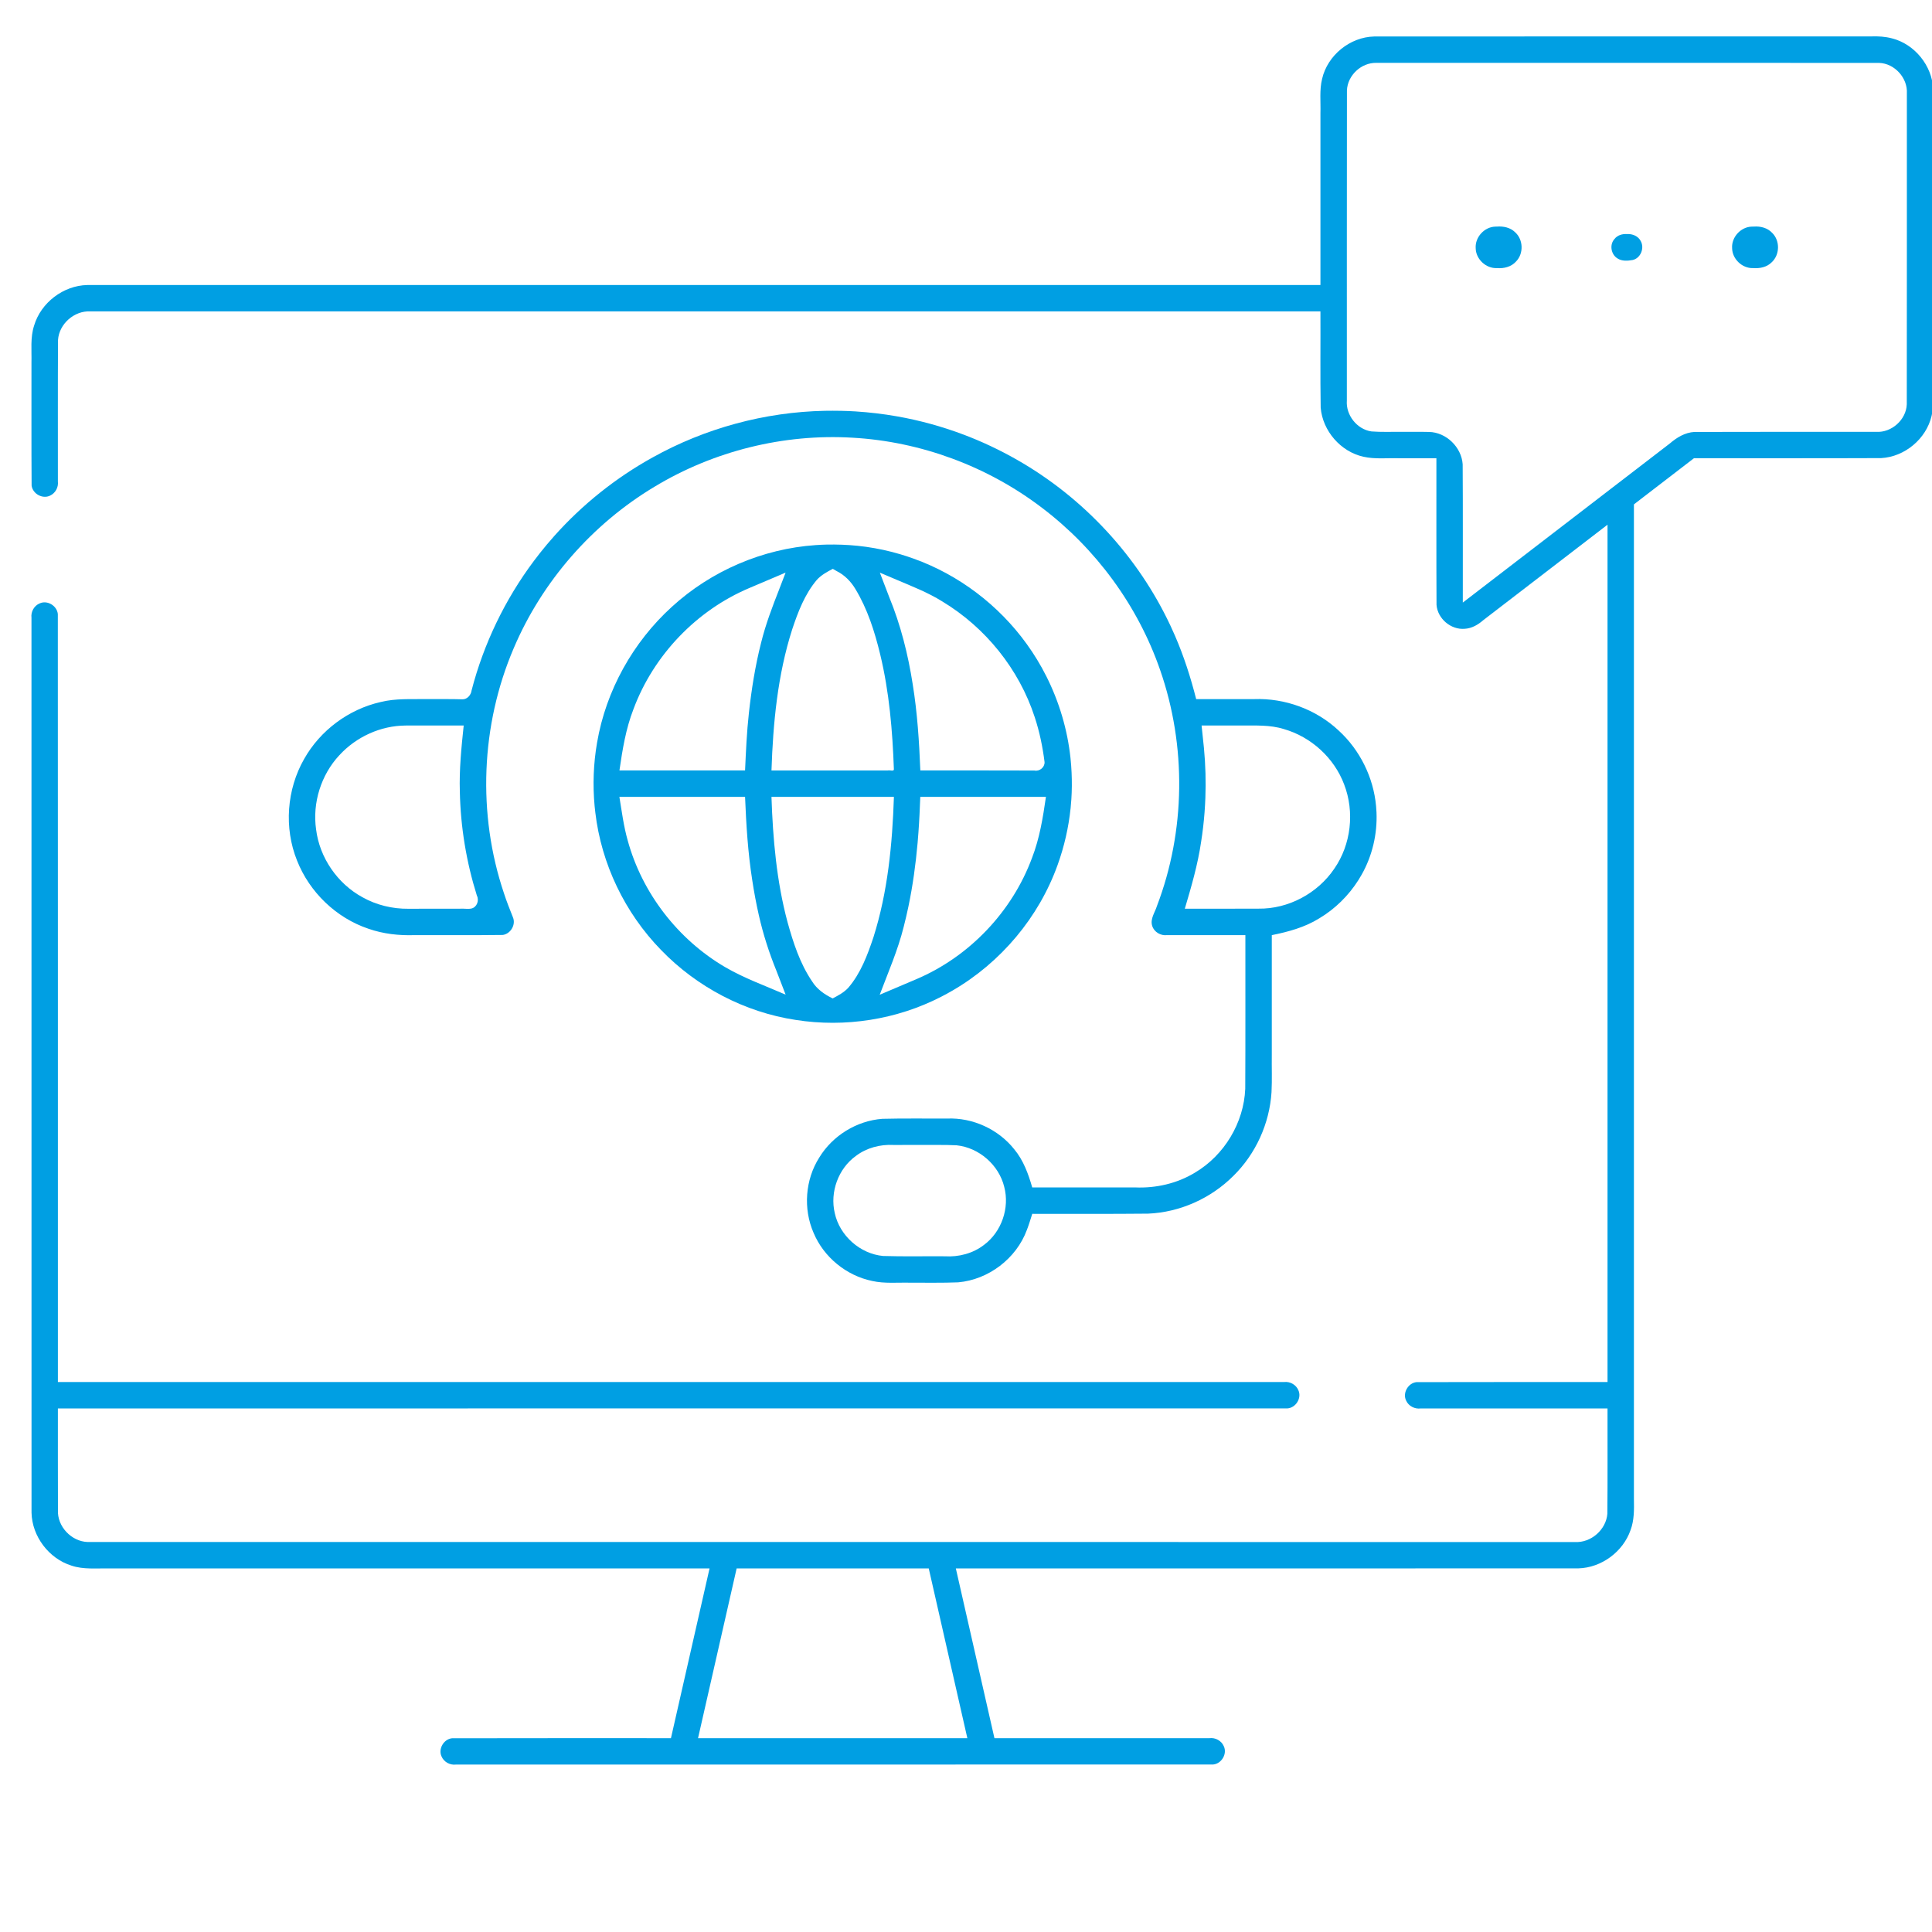 <?xml version="1.0" encoding="UTF-8" standalone="no"?>
<svg
   id="Capa_1"
   enable-background="new 0 0 512 512"
   height="512"
   viewBox="0 0 512 512"
   width="512"
   version="1.1"
   xmlns="http://www.w3.org/2000/svg"
   xmlns:svg="http://www.w3.org/2000/svg">
  <defs
     id="defs6" />
  <g
     id="g6"
     transform="translate(4.339,-17.356)"
     style="fill:#009fe3;fill-opacity:1">
    <path
       id="path1"
       style="fill:#009fe3;fill-opacity:1"
       d="m 214.645,161.678 c -0.999,0.028 -1.79,0.063 -2.811,0.135 -14.058,0.959 -27.708,6.827 -38.102,16.336 -10.332,9.381 -17.489,22.229 -19.84,36 -0.965,5.546 -1.176,11.219 -0.653,16.824 0.042,0.399 0.118,1.191 0.191,1.739 1.597,13.592 7.832,26.559 17.377,36.356 9.486,9.85 22.22,16.541 35.754,18.584 13.047,2.049 26.725,-0.083 38.479,-6.124 1.053,-0.536 2.178,-1.155 3.087,-1.688 12.759,-7.411 22.83,-19.368 27.813,-33.269 1.753,-4.857 2.912,-9.927 3.445,-15.064 0.057,-0.632 0.148,-1.589 0.197,-2.346 0.152,-2.35 0.169,-4.708 0.061,-7.061 -0.057,-1.181 -0.15,-2.61 -0.291,-3.883 -0.805,-7.493 -2.984,-14.832 -6.363,-21.567 -0.327,-0.655 -0.813,-1.577 -1.225,-2.321 -0.799,-1.442 -1.657,-2.85 -2.566,-4.225 -0.384,-0.58 -0.958,-1.412 -1.436,-2.074 -7.435,-10.315 -18.005,-18.344 -29.984,-22.633 -1.183,-0.432 -2.408,-0.825 -3.515,-1.155 -2.972,-0.887 -6.013,-1.541 -9.083,-1.976 -0.572,-0.079 -1.484,-0.195 -2.188,-0.264 -2.772,-0.284 -5.562,-0.386 -8.348,-0.326 z m 2.688,6.99 c 2.116,1.043 3.821,2.764 5.016,4.782 3.219,5.307 5.112,11.297 6.565,17.296 2.411,9.983 3.275,20.259 3.635,30.499 0.006,0.609 -1.109,0.145 -1.587,0.29 -10.284,0 -20.567,0 -30.851,0 0.422,-12.598 1.622,-25.311 5.485,-37.37 1.539,-4.642 3.336,-9.354 6.53,-13.133 1.169,-1.29 2.714,-2.133 4.239,-2.928 0.323,0.188 0.646,0.376 0.969,0.564 z m -15.168,4.84 c -1.822,4.64 -3.607,9.31 -4.798,14.16 -1.565,6.123 -2.556,12.421 -3.241,18.641 -0.565,5.058 -0.785,10.144 -1.015,15.225 -11.097,0 -22.194,0 -33.291,0 0.8,-5.515 1.692,-11.071 3.732,-16.287 5.325,-14.283 16.707,-26.173 30.76,-32.089 3.181,-1.352 6.364,-2.699 9.544,-4.054 -0.564,1.468 -1.129,2.936 -1.693,4.404 z m 30.998,-2.557 c 4.143,1.767 8.374,3.394 12.209,5.79 11.446,6.892 20.353,17.935 24.495,30.653 1.282,3.871 2.109,7.892 2.614,11.929 0.055,1.39 -1.336,2.514 -2.684,2.231 -10.075,-0.051 -20.16,-0.007 -30.238,-0.022 -0.306,-7.645 -0.794,-15.297 -2.022,-22.857 -1.232,-7.897 -3.187,-15.706 -6.233,-23.107 -0.825,-2.152 -1.65,-4.304 -2.475,-6.456 1.445,0.613 2.889,1.225 4.334,1.838 z m -71.012,57.582 c 10.32,0 20.639,0 30.959,0 0.299,7.386 0.755,14.779 1.905,22.089 0.463,3.082 1.069,6.295 1.738,9.241 1.132,5.027 2.713,9.945 4.651,14.718 0.818,2.122 1.638,4.244 2.457,6.366 -5.374,-2.346 -10.937,-4.327 -16.019,-7.287 -12.503,-7.323 -22.016,-19.609 -25.839,-33.599 -1.07,-3.771 -1.559,-7.669 -2.195,-11.528 0.781,0 1.562,0 2.344,0 z m 40.045,0 c 10.12,0 20.241,0 30.361,0 -0.416,12.528 -1.617,25.161 -5.413,37.166 -1.582,4.739 -3.377,9.579 -6.676,13.419 -1.144,1.248 -2.66,2.044 -4.136,2.828 -2.147,-1.032 -4.185,-2.447 -5.454,-4.51 -3.219,-4.735 -5.001,-10.258 -6.518,-15.729 -2.897,-10.811 -3.877,-22.021 -4.251,-33.173 0.695,0 1.391,0 2.086,0 z m 39.268,0.002 c 10.46,0 20.921,0 31.381,0 -0.791,5.478 -1.677,10.994 -3.69,16.178 -5.287,14.278 -16.628,26.178 -30.643,32.132 -3.238,1.378 -6.481,2.746 -9.718,4.127 2.253,-5.958 4.819,-11.828 6.363,-18.025 0.425,-1.684 0.881,-3.574 1.246,-5.356 1.163,-5.564 1.93,-11.205 2.434,-16.865 0.065,-0.881 0.163,-1.912 0.223,-2.827 0.233,-3.117 0.359,-6.241 0.486,-9.364 0.639,0 1.279,0 1.918,0 z" />
    <path
       id="path2"
       style="fill:#009fe3;fill-opacity:1"
       d="m 214.232,126.223 c -15.915,0.323 -31.721,4.611 -45.625,12.36 -9.756,5.398 -18.586,12.454 -26.015,20.767 -0.597,0.677 -1.379,1.572 -2.031,2.346 -1.188,1.423 -2.38,2.918 -3.429,4.331 -7.652,10.225 -13.297,21.947 -16.499,34.311 -0.132,1.149 -1.123,2.367 -2.41,2.341 -3.165,-0.109 -6.349,-0.024 -9.522,-0.057 -4.062,0.053 -8.188,-0.218 -12.169,0.778 -8.47,1.914 -16.014,7.522 -20.272,15.093 -4.625,8.085 -5.365,18.273 -1.881,26.92 3.305,8.39 10.384,15.217 18.951,18.078 3.899,1.358 8.055,1.821 12.168,1.683 7.808,-0.021 15.619,0.052 23.424,-0.047 2.083,-0.32 3.514,-2.752 2.655,-4.711 -0.831,-2.091 -1.668,-4.183 -2.362,-6.327 -7.074,-20.993 -6.146,-44.56 2.575,-64.927 7.527,-17.733 20.821,-32.928 37.34,-42.827 15.667,-9.463 34.218,-14.08 52.494,-12.981 18.049,1.021 35.722,7.579 50.106,18.523 14.373,10.867 25.49,26.017 31.382,43.058 6.991,20.086 6.737,42.625 -0.848,62.507 -0.524,1.718 -1.855,3.416 -1.259,5.288 0.501,1.639 2.273,2.662 3.947,2.443 6.915,0 13.83,0 20.745,0 -0.015,13.579 0.039,27.159 -0.036,40.738 -0.373,9.001 -5.563,17.609 -13.31,22.196 -4.735,2.886 -10.354,4.168 -15.875,3.93 -9.089,0 -18.178,0 -27.267,0 -1.034,-3.599 -2.345,-7.221 -4.78,-10.13 -4.211,-5.292 -10.996,-8.403 -17.757,-8.121 -5.732,0.029 -11.466,-0.078 -17.196,0.07 -6.787,0.513 -13.18,4.459 -16.712,10.273 -3.725,5.87 -4.279,13.564 -1.505,19.929 2.689,6.451 8.69,11.357 15.529,12.767 3.327,0.748 6.755,0.37 10.133,0.46 4.223,-0.019 8.452,0.079 12.671,-0.097 8.033,-0.706 15.401,-6.307 18.197,-13.877 0.552,-1.399 0.968,-2.845 1.428,-4.275 10.227,-0.02 20.457,0.057 30.683,-0.051 8.448,-0.346 16.655,-4.041 22.622,-10.012 5.933,-5.831 9.578,-13.883 10.102,-22.18 0.173,-3.322 0.025,-6.652 0.073,-9.977 0,-10.546 0,-21.092 0,-31.637 4.376,-0.882 8.775,-2.071 12.595,-4.46 4.195,-2.501 7.76,-6.029 10.372,-10.151 0.187,-0.309 0.597,-0.969 0.848,-1.422 2.827,-4.996 4.178,-10.796 3.932,-16.525 -0.014,-0.363 -0.063,-1.129 -0.114,-1.646 -0.686,-7.59 -4.282,-14.859 -9.902,-20.007 -5.981,-5.624 -14.262,-8.645 -22.455,-8.339 -5.105,0 -10.211,0 -15.316,0 -1.449,-5.713 -3.255,-11.343 -5.598,-16.756 -0.34,-0.771 -0.8,-1.805 -1.203,-2.668 -8.596,-18.361 -23.004,-33.914 -40.608,-43.957 -4.583,-2.626 -9.491,-4.938 -14.365,-6.762 -5.574,-2.099 -11.554,-3.748 -17.512,-4.791 -3.643,-0.645 -7.324,-1.072 -11.016,-1.31 -0.467,-0.02 -1.275,-0.066 -1.873,-0.096 -0.496,-0.016 -1.342,-0.047 -1.975,-0.059 -1.425,-0.028 -2.85,-0.026 -4.275,-0.005 z m 110.381,83.396 c 3.769,0.034 7.626,-0.203 11.274,0.943 7.227,2.062 13.35,7.643 15.993,14.689 2.8,7.277 1.842,15.893 -2.613,22.312 -4.418,6.549 -12.196,10.717 -20.116,10.593 -6.5,0.04 -13.002,0.002 -19.502,0.016 1.725,-5.82 3.438,-11.668 4.316,-17.689 0.415,-2.619 0.725,-5.303 0.917,-7.863 0.094,-1.288 0.174,-2.585 0.214,-3.785 0.165,-4.308 0.044,-8.812 -0.371,-13.181 -0.198,-2.011 -0.42,-4.02 -0.631,-6.03 3.507,-0.006 7.013,0.015 10.52,-0.006 z m -221.191,0.006 c 5.041,0 10.082,0 15.123,0 -0.613,5.831 -1.208,11.683 -1.021,17.554 0.189,9.326 1.726,18.627 4.517,27.524 0.652,1.279 0.024,3.068 -1.431,3.416 -1.016,0.217 -2.067,-0.038 -3.103,0.051 -4.522,0.001 -9.047,-0.009 -13.566,0.018 -4.261,0.048 -8.536,-0.977 -12.256,-3.071 -6.607,-3.611 -11.325,-10.466 -12.255,-17.947 -1.01,-7.049 1.311,-14.479 6.174,-19.683 4.451,-4.852 10.915,-7.817 17.515,-7.855 0.101,-0.002 0.202,-0.006 0.303,-0.006 z m 136.344,111.152 c 3.14,0.033 6.288,-0.067 9.423,0.098 5.928,0.62 11.186,5.207 12.6,10.998 1.482,5.572 -0.689,11.908 -5.317,15.362 -2.938,2.296 -6.75,3.284 -10.443,3.051 -5.446,-0.039 -10.897,0.088 -16.34,-0.082 -6.102,-0.574 -11.512,-5.378 -12.809,-11.369 -1.322,-5.554 0.936,-11.772 5.573,-15.125 2.834,-2.158 6.453,-3.118 9.988,-2.929 2.441,0.005 4.882,10e-5 7.323,-0.005 z" />
    <path
       id="path3"
       style="fill:#009fe3;fill-opacity:1"
       d="m 491.578,27.01 c -43.925,0.004 -87.85,-0.015 -131.775,0.019 -6.388,0.149 -12.322,4.973 -13.765,11.2 -0.745,2.99 -0.349,6.089 -0.446,9.133 0,15.173 0,30.345 0,45.518 -108.94,0.003 -217.88,-0.007 -326.82,0.012 -6.324,0.142 -12.26,4.665 -14.066,10.73 -1.048,3.176 -0.623,6.551 -0.706,9.83 0.015,10.869 -0.039,21.741 0.038,32.607 0.302,2.199 2.954,3.645 4.946,2.614 1.386,-0.659 2.203,-2.217 2.016,-3.732 0.014,-12.493 -0.038,-24.988 0.036,-37.479 0.276,-4.262 4.323,-7.832 8.587,-7.58 108.656,-6.46e-4 217.311,-0.001 325.967,-0.002 0.04,8.508 -0.073,17.018 0.065,25.523 0.517,6.14 5.287,11.649 11.31,12.988 3.08,0.698 6.257,0.31 9.384,0.408 3.324,0 6.648,0 9.972,0 0.013,12.946 -0.035,25.894 0.033,38.84 0.267,3.665 3.819,6.677 7.479,6.351 1.858,-0.1 3.518,-1.064 4.886,-2.265 10.984,-8.44 21.967,-16.882 32.952,-25.322 0,75.736 0,151.471 0,227.207 -16.879,0.009 -33.76,-0.026 -50.639,0.025 -2.215,0.239 -3.732,2.882 -2.731,4.898 0.652,1.457 2.288,2.28 3.85,2.077 16.506,-10e-6 33.012,0 49.518,0 -0.015,9.302 0.046,18.606 -0.041,27.906 -0.328,4.224 -4.342,7.736 -8.574,7.492 -131.392,-0.004 -262.784,0.008 -394.176,-0.006 -4.309,-0.142 -8.086,-4.135 -7.859,-8.465 -0.035,-8.976 -0.013,-17.953 -0.018,-26.929 108.622,-0.002 217.245,0.007 325.867,-0.014 2.208,-0.175 3.804,-2.747 2.884,-4.789 -0.598,-1.486 -2.224,-2.391 -3.802,-2.198 -108.316,0 -216.633,0 -324.949,0 -0.002,-67.831 0.011,-135.662 -0.016,-203.492 -0.188,-2.201 -2.753,-3.782 -4.789,-2.863 -1.484,0.6 -2.391,2.223 -2.195,3.8 0.003,79.062 -0.008,158.123 0.014,237.185 0.134,6.279 4.598,12.166 10.592,14.026 3.15,1.063 6.503,0.681 9.762,0.744 53.109,0 106.219,0 159.328,0 -3.408,14.994 -6.816,29.988 -10.229,44.98 -19.338,0.01 -38.678,-0.029 -58.016,0.025 -2.204,0.226 -3.717,2.842 -2.776,4.823 0.613,1.458 2.222,2.343 3.781,2.152 66.894,-0.004 133.788,0.009 200.682,-0.016 2.241,-0.188 3.827,-2.842 2.823,-4.887 -0.631,-1.428 -2.217,-2.289 -3.758,-2.098 -19.003,0 -38.005,0 -57.008,0 -3.412,-14.993 -6.82,-29.987 -10.229,-44.98 54.994,-0.005 109.988,0.011 164.982,-0.017 6.091,-0.159 11.811,-4.373 13.817,-10.121 0.991,-2.628 0.95,-5.468 0.9,-8.232 0,-87.872 0,-175.743 0,-263.615 5.301,-4.077 10.604,-8.151 15.906,-12.227 16.535,-0.013 33.07,0.035 49.604,-0.035 6.246,-0.329 11.956,-5.087 13.375,-11.184 0.744,-2.99 0.347,-6.089 0.445,-9.133 -0.004,-25.828 0.016,-51.656 -0.025,-77.484 -0.273,-6.193 -4.894,-11.901 -10.906,-13.433 -1.786,-0.473 -3.649,-0.588 -5.489,-0.519 z m -131.186,7 c 44.424,0.004 88.848,-0.011 133.272,0.017 4.09,0.139 7.588,4.002 7.335,8.086 -0.002,27.463 0.013,54.927 -0.021,82.39 -0.153,4.088 -4.033,7.555 -8.109,7.297 -16.059,0.01 -32.119,-0.029 -48.177,0.029 -2.469,0.132 -4.664,1.464 -6.491,3.04 -18.294,14.059 -36.589,28.116 -54.882,42.175 -0.017,-12.216 0.043,-24.434 -0.037,-36.649 -0.307,-4.539 -4.363,-8.49 -8.934,-8.568 -2.56,-0.074 -5.122,0.012 -7.684,-0.03 -2.52,-0.025 -5.054,0.098 -7.565,-0.108 -3.831,-0.555 -6.811,-4.34 -6.51,-8.192 0.002,-27.402 -0.014,-54.805 0.022,-82.206 0.185,-3.986 3.796,-7.349 7.781,-7.279 z M 192.473,433.008 c 16.439,0 32.878,0 49.316,0 3.412,14.993 6.82,29.987 10.229,44.98 -23.79,0 -47.579,0 -71.369,0 3.408,-14.994 6.816,-29.988 10.229,-44.98 0.532,0 1.064,0 1.596,0 z" />
    <path
       id="path4"
       style="fill:#009fe3;fill-opacity:1"
       d="m 391.934,77.412 c -2.903,0.082 -5.384,2.792 -5.201,5.692 0.028,2.922 2.73,5.448 5.645,5.3 1.828,0.154 3.79,-0.331 5.044,-1.742 2.057,-2.081 1.947,-5.792 -0.229,-7.749 -1.262,-1.26 -3.109,-1.645 -4.836,-1.509 -0.141,-7.55e-4 -0.283,0.006 -0.424,0.008 z" />
    <path
       id="path5"
       style="fill:#009fe3;fill-opacity:1"
       d="m 426.852,79.383 c -1.239,-0.074 -2.562,0.278 -3.339,1.312 -1.379,1.515 -0.918,4.124 0.823,5.159 1.176,0.758 2.685,0.642 4,0.406 2.13,-0.48 3.183,-3.172 2.129,-5.032 -0.683,-1.316 -2.183,-1.928 -3.614,-1.845 z" />
    <path
       id="path6"
       style="fill:#009fe3;fill-opacity:1"
       d="m 459.887,77.412 c -2.902,0.082 -5.385,2.794 -5.198,5.692 0.026,2.884 2.661,5.398 5.544,5.3 1.748,0.132 3.629,-0.22 4.909,-1.506 2.204,-1.974 2.291,-5.742 0.177,-7.813 -1.237,-1.347 -3.129,-1.827 -4.905,-1.681 -0.175,-0.002 -0.351,0.004 -0.526,0.008 z" />
  </g>
</svg>
